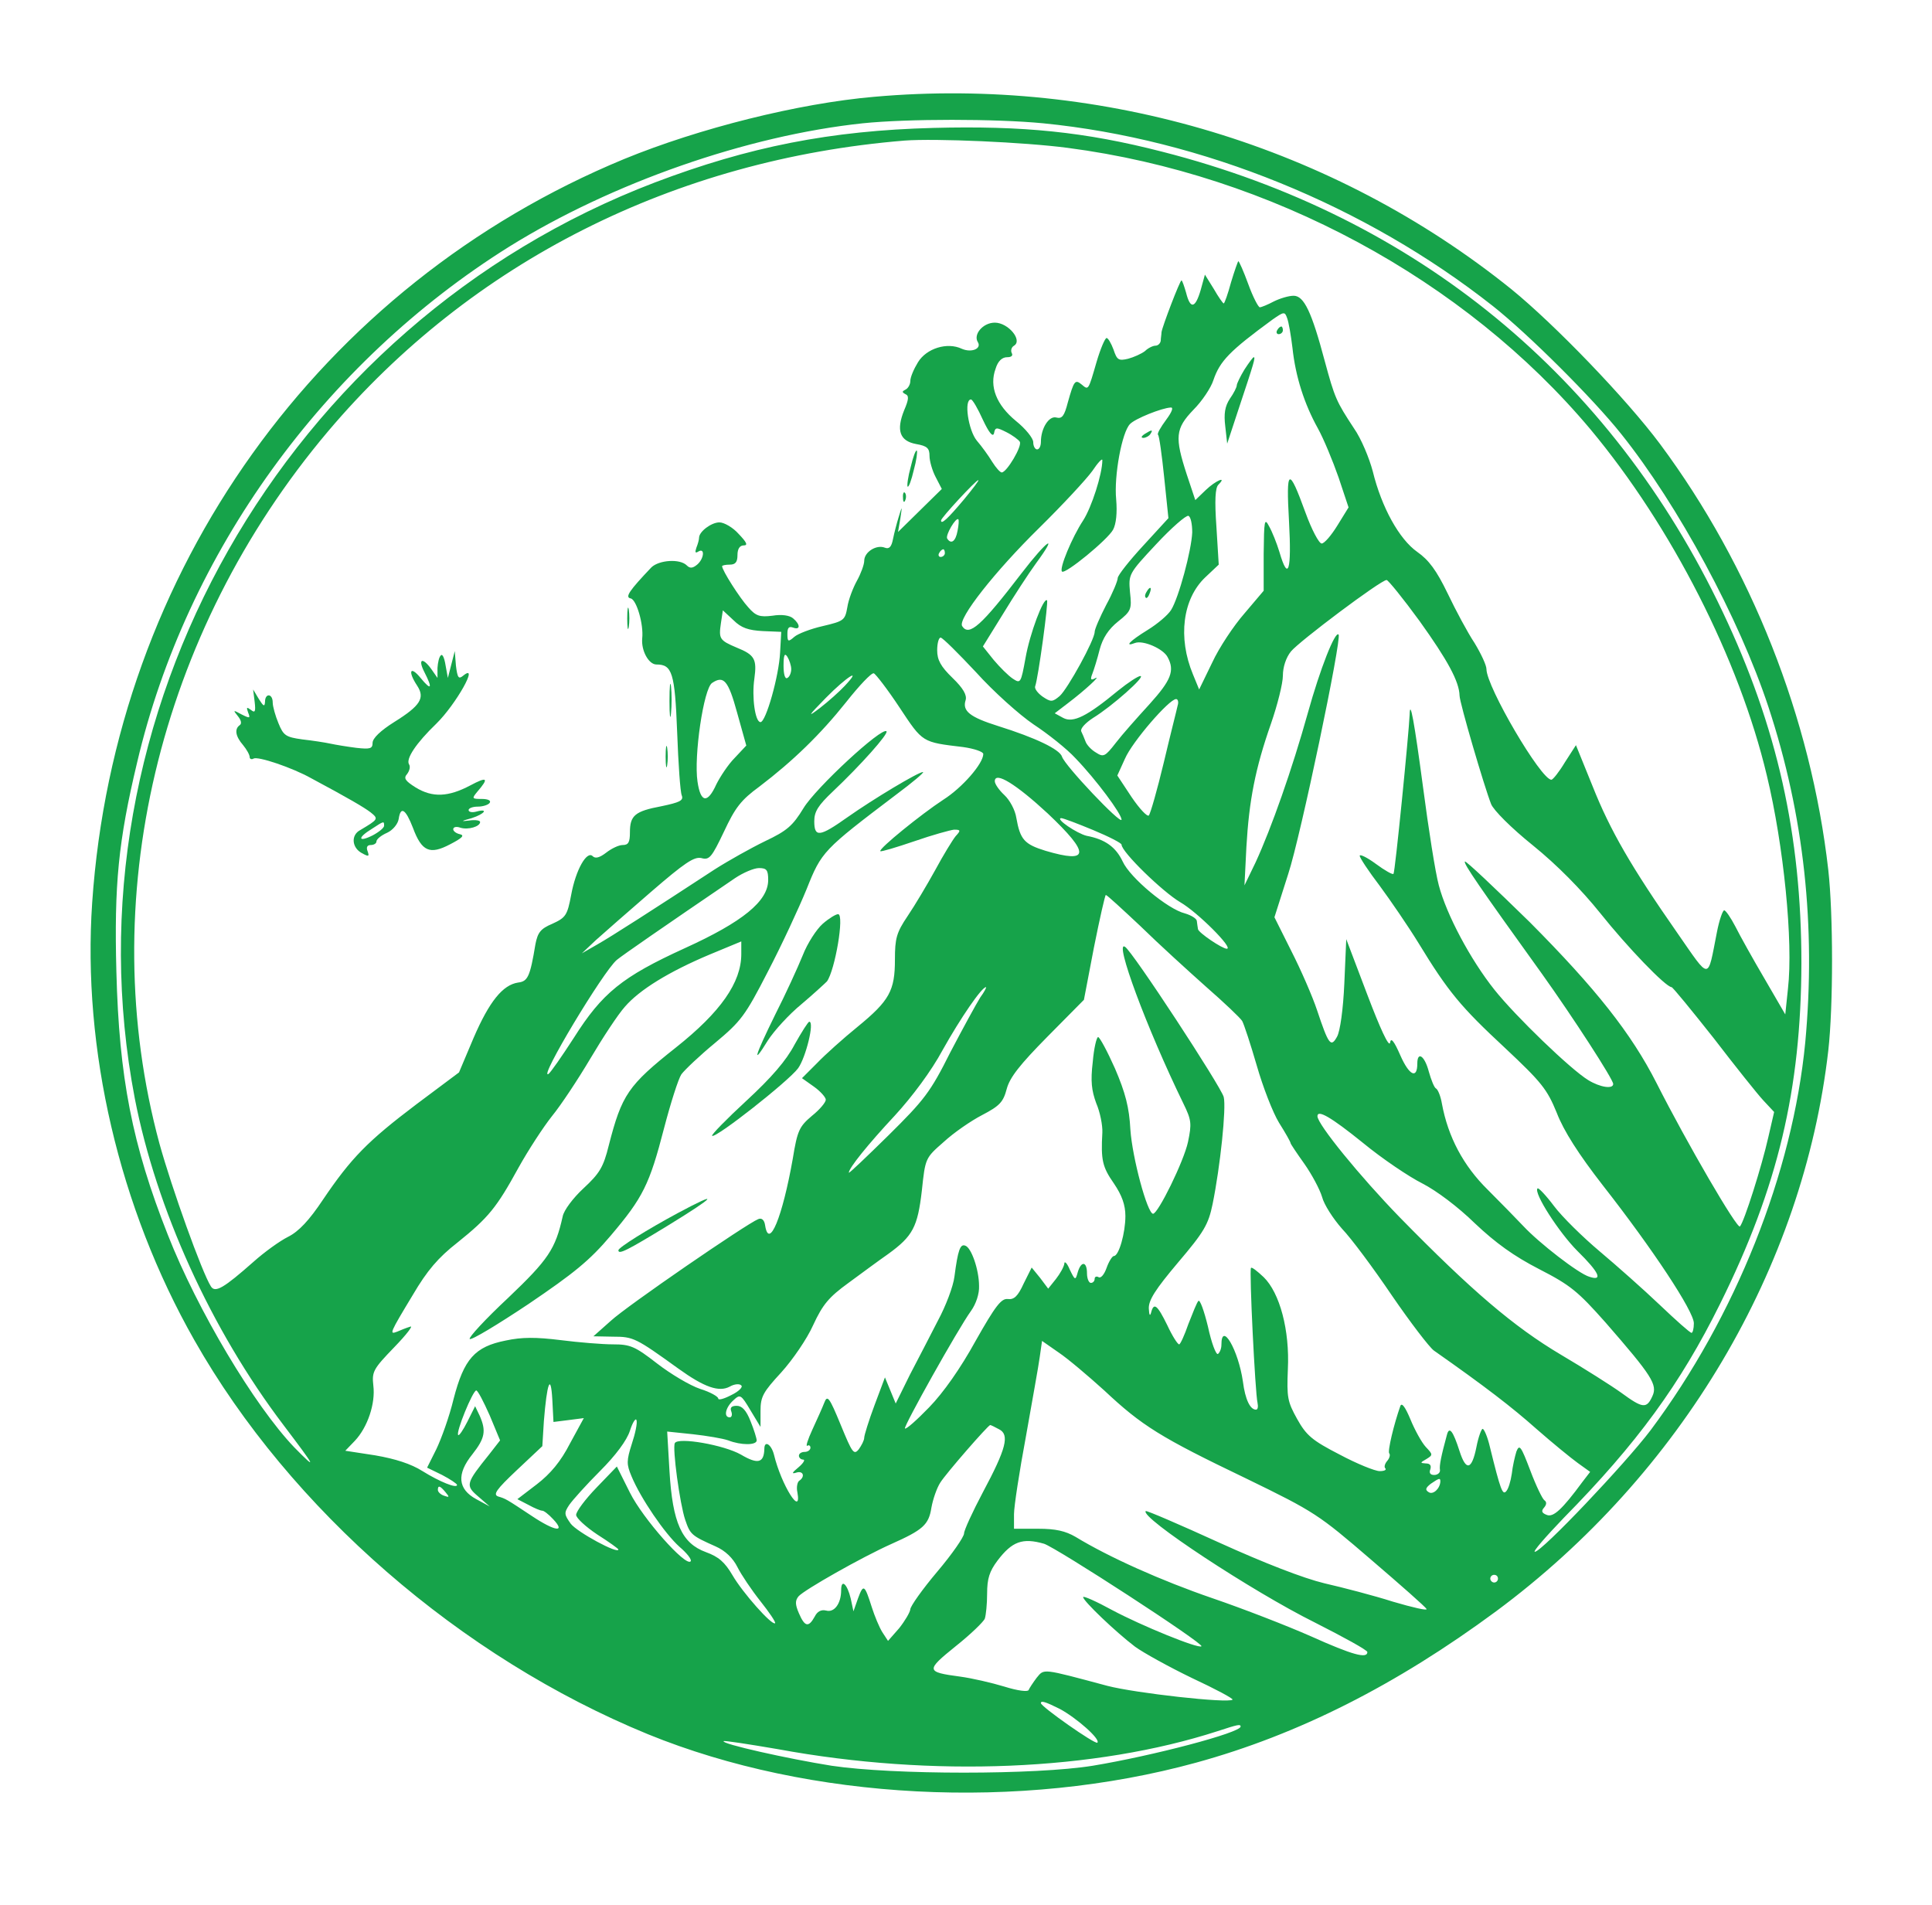 <?xml version="1.0" standalone="no"?>
<!DOCTYPE svg PUBLIC "-//W3C//DTD SVG 20010904//EN"
 "http://www.w3.org/TR/2001/REC-SVG-20010904/DTD/svg10.dtd">
<svg version="1.0" xmlns="http://www.w3.org/2000/svg"
 width="503pt" height="496pt" viewBox="0 0 503 496"
 preserveAspectRatio="xMidYMid meet">

<g transform="translate(0,496) scale(0.1,-0.1)"
fill="#16a34a" stroke="none">
<path d="M2276 4708 c-197 -17 -456 -82 -651 -162 -793 -328 -1326 -1072
-1385 -1936 -26 -381 70 -794 266 -1139 250 -441 693 -826 1181 -1026 422
-172 968 -200 1427 -74 266 73 521 202 781 394 482 357 800 894 865 1460 13
115 13 354 0 470 -45 396 -201 790 -438 1109 -88 118 -274 311 -387 403 -462
372 -1063 554 -1659 501z m440 -69 c414 -41 839 -214 1171 -476 91 -72 260
-240 334 -333 148 -185 307 -480 383 -710 93 -282 124 -572 96 -874 -33 -340
-181 -713 -403 -1010 -66 -87 -283 -316 -301 -316 -6 0 28 39 75 88 191 194
304 349 407 557 151 304 211 559 212 887 0 334 -63 616 -205 915 -291 613
-797 1029 -1459 1198 -202 52 -363 68 -596 62 -268 -7 -480 -49 -725 -142
-965 -368 -1545 -1390 -1354 -2385 56 -287 198 -601 387 -850 84 -111 90 -121
28 -58 -104 109 -252 357 -329 553 -93 235 -127 411 -134 685 -6 226 5 340 54
545 128 546 486 1041 969 1343 267 166 619 289 920 321 117 12 346 12 470 0z
m64 -64 c528 -69 1033 -342 1361 -733 211 -253 387 -598 459 -901 44 -182 69
-433 55 -555 l-7 -67 -54 93 c-30 51 -64 112 -76 136 -12 23 -25 42 -29 42 -4
0 -13 -26 -19 -57 -25 -127 -16 -127 -103 -2 -120 172 -175 267 -221 383 l-43
106 -29 -45 c-15 -25 -31 -45 -35 -45 -27 0 -169 242 -169 288 0 10 -14 40
-31 68 -18 27 -49 85 -70 129 -29 60 -49 87 -79 108 -47 33 -93 116 -116 210
-9 34 -30 85 -49 112 -46 70 -50 79 -76 175 -34 128 -54 170 -81 170 -13 0
-36 -7 -52 -15 -15 -8 -32 -15 -36 -15 -4 0 -18 27 -30 60 -12 33 -24 60 -26
60 -1 0 -10 -25 -19 -55 -8 -30 -17 -55 -19 -55 -2 0 -14 17 -26 38 l-23 37
-11 -40 c-14 -48 -27 -51 -38 -7 -5 17 -10 32 -12 32 -4 0 -50 -120 -52 -135
0 -5 -2 -16 -2 -22 -1 -7 -7 -13 -14 -13 -6 0 -19 -6 -27 -14 -9 -7 -29 -16
-44 -20 -25 -6 -29 -3 -38 24 -6 16 -14 30 -18 30 -4 0 -16 -28 -26 -62 -22
-76 -21 -74 -39 -59 -17 14 -20 10 -36 -47 -9 -35 -15 -43 -30 -39 -19 5 -40
-28 -40 -63 0 -11 -4 -20 -10 -20 -5 0 -10 8 -10 19 0 10 -20 35 -45 55 -51
42 -70 90 -53 136 6 20 17 30 30 30 11 0 16 4 12 11 -3 6 -1 15 6 19 23 14
-15 60 -50 60 -31 0 -57 -31 -44 -51 10 -17 -17 -28 -42 -17 -38 18 -92 1
-114 -35 -11 -18 -20 -39 -20 -49 0 -9 -6 -19 -12 -22 -10 -5 -10 -7 -1 -12
10 -4 9 -14 -3 -42 -21 -52 -12 -80 31 -88 29 -5 35 -11 35 -31 0 -13 7 -38
16 -55 l16 -31 -57 -56 -57 -56 6 35 c5 34 5 34 -4 5 -5 -16 -12 -43 -15 -58
-4 -21 -10 -27 -21 -23 -22 9 -54 -11 -54 -34 0 -10 -9 -34 -19 -52 -10 -18
-22 -49 -25 -69 -6 -34 -9 -36 -64 -49 -31 -7 -65 -20 -74 -28 -16 -14 -18
-13 -18 8 0 16 4 20 15 16 19 -7 19 8 0 24 -9 8 -30 11 -54 7 -33 -4 -43 -1
-63 22 -22 24 -68 96 -68 107 0 2 9 4 20 4 15 0 20 7 20 25 0 16 6 25 16 25
12 0 8 8 -13 30 -15 17 -38 30 -50 30 -21 0 -53 -24 -53 -40 0 -5 -3 -16 -7
-26 -4 -12 -3 -15 5 -10 18 11 15 -19 -3 -34 -12 -10 -19 -10 -27 -2 -18 18
-72 14 -92 -5 -57 -60 -70 -78 -54 -81 15 -3 34 -67 30 -104 -3 -32 17 -68 37
-68 41 0 48 -21 54 -177 3 -81 8 -155 12 -164 5 -13 -5 -18 -53 -28 -69 -13
-82 -24 -82 -68 0 -26 -4 -33 -19 -33 -10 0 -29 -9 -43 -20 -17 -13 -28 -16
-35 -9 -15 15 -44 -35 -56 -101 -10 -53 -14 -59 -49 -75 -31 -13 -38 -23 -44
-53 -14 -85 -20 -97 -45 -100 -40 -6 -75 -49 -116 -144 l-38 -90 -111 -83
c-127 -96 -170 -140 -243 -248 -36 -54 -63 -83 -91 -97 -22 -11 -62 -40 -90
-65 -77 -68 -100 -82 -111 -64 -23 36 -102 256 -134 372 -170 629 -5 1328 439
1854 373 441 902 708 1501 757 80 6 311 -4 425 -19z m585 -521 c8 -75 31 -146
66 -209 15 -27 39 -85 54 -128 l26 -78 -29 -47 c-16 -26 -34 -47 -41 -47 -7 0
-26 36 -42 80 -44 121 -51 118 -43 -23 7 -128 -2 -158 -25 -79 -7 23 -19 53
-27 67 -12 23 -13 15 -14 -72 l0 -96 -50 -59 c-28 -32 -66 -89 -84 -128 l-34
-70 -16 39 c-40 96 -27 197 32 253 l35 33 -6 98 c-5 70 -3 102 5 110 24 24 -7
11 -33 -14 l-27 -26 -22 66 c-32 98 -30 120 17 169 23 23 46 58 52 77 17 50
42 76 154 158 30 21 32 21 38 4 4 -10 10 -45 14 -78z m-806 -187 c16 -34 26
-46 29 -35 3 16 6 16 32 3 16 -8 32 -20 35 -25 7 -11 -34 -80 -47 -80 -4 0
-15 12 -25 28 -9 15 -27 40 -40 55 -22 27 -34 107 -15 107 4 0 18 -24 31 -53z
m477 0 c-14 -19 -24 -36 -21 -39 3 -2 10 -53 16 -111 l11 -106 -66 -72 c-36
-39 -66 -77 -66 -84 0 -7 -13 -39 -30 -70 -16 -31 -30 -63 -30 -70 0 -21 -70
-148 -91 -167 -19 -16 -23 -16 -44 -2 -13 9 -22 21 -20 27 8 21 35 220 31 224
-9 9 -45 -87 -56 -150 -12 -66 -13 -67 -33 -54 -12 8 -34 30 -50 49 l-28 35
52 84 c28 46 67 106 86 132 61 83 29 61 -37 -25 -105 -137 -137 -166 -155
-138 -12 19 86 143 200 255 62 61 124 128 139 149 14 21 26 34 26 28 0 -36
-28 -123 -50 -157 -29 -44 -63 -126 -55 -133 8 -8 119 83 133 109 8 15 11 44
8 79 -6 61 15 175 36 196 13 14 83 42 106 43 8 1 3 -12 -12 -32z m-526 -207
c-42 -50 -60 -67 -60 -55 0 7 91 105 97 105 3 0 -14 -22 -37 -50z m594 -86
c-2 -47 -35 -170 -55 -202 -8 -13 -35 -36 -61 -52 -47 -29 -62 -45 -33 -34 21
8 74 -15 85 -37 19 -35 9 -60 -47 -122 -32 -35 -72 -80 -88 -101 -28 -36 -32
-38 -52 -25 -12 7 -24 20 -27 29 -3 8 -8 20 -11 26 -3 7 11 22 31 35 49 30
138 109 123 109 -6 0 -32 -17 -58 -38 -81 -67 -117 -85 -143 -71 l-22 12 34
26 c45 34 89 75 71 65 -11 -6 -13 -3 -7 12 4 10 13 39 19 63 8 30 23 53 48 73
34 27 36 32 31 76 -4 47 -4 48 68 125 40 43 78 76 84 74 6 -2 10 -21 10 -43z
m-611 4 c-5 -28 -17 -36 -27 -20 -5 9 23 56 29 50 2 -2 1 -15 -2 -30z m-33
-58 c0 -5 -5 -10 -11 -10 -5 0 -7 5 -4 10 3 6 8 10 11 10 2 0 4 -4 4 -10z
m1236 -177 c73 -102 103 -157 104 -194 0 -18 64 -236 82 -282 6 -16 53 -63
109 -108 63 -51 126 -115 175 -176 71 -89 170 -192 186 -193 3 0 52 -60 109
-132 56 -73 115 -147 130 -163 l28 -30 -15 -65 c-17 -76 -63 -221 -74 -233 -7
-8 -138 217 -217 373 -66 130 -159 247 -330 419 -91 89 -167 161 -169 158 -5
-4 37 -65 201 -293 80 -112 185 -274 185 -286 0 -14 -34 -9 -65 10 -46 28
-189 166 -244 235 -63 79 -125 196 -145 272 -9 33 -27 148 -41 255 -23 172
-34 233 -35 189 -2 -48 -38 -411 -42 -414 -2 -3 -23 9 -46 26 -23 17 -42 26
-42 21 0 -5 23 -40 52 -78 28 -38 74 -105 101 -149 78 -128 111 -167 225 -273
96 -90 110 -108 135 -169 18 -47 57 -108 120 -189 130 -166 237 -328 237 -359
0 -14 -3 -25 -6 -25 -4 0 -41 33 -83 73 -42 40 -112 102 -156 139 -44 37 -98
90 -119 118 -21 28 -41 49 -43 46 -11 -11 56 -115 104 -163 57 -56 67 -79 31
-67 -28 8 -131 88 -172 132 -17 18 -59 61 -93 95 -63 62 -103 137 -119 224 -3
18 -10 36 -15 39 -5 2 -13 23 -19 44 -11 42 -30 54 -30 21 0 -41 -21 -31 -44
21 -17 39 -25 48 -27 33 -3 -12 -26 38 -59 125 l-55 145 -5 -115 c-3 -68 -11
-125 -19 -139 -16 -29 -22 -21 -52 69 -12 36 -42 105 -67 154 l-44 88 36 113
c32 97 140 613 131 623 -9 10 -48 -89 -80 -204 -41 -147 -95 -300 -136 -389
l-29 -60 5 100 c7 121 23 204 64 321 17 49 31 105 31 125 0 22 8 47 21 63 21
26 234 186 249 186 4 0 43 -48 86 -107z m-1710 -26 l48 -2 -3 -54 c-3 -61 -37
-181 -51 -181 -14 0 -23 65 -16 113 7 51 1 62 -46 81 -45 19 -47 23 -41 64 l5
33 28 -26 c20 -20 39 -26 76 -28z m555 -107 c45 -50 113 -111 150 -136 38 -25
87 -64 109 -88 54 -56 120 -145 120 -160 -1 -14 -148 141 -155 164 -6 19 -68
49 -167 80 -73 23 -93 39 -84 67 4 13 -6 31 -34 58 -31 30 -40 47 -40 72 0 18
4 33 9 33 5 0 46 -41 92 -90z m-481 8 c0 -9 -4 -20 -10 -23 -6 -4 -10 9 -10
32 0 28 3 34 10 23 5 -8 10 -23 10 -32z m282 -100 c61 -92 58 -90 166 -103 28
-4 52 -12 52 -18 0 -25 -55 -88 -104 -119 -58 -38 -169 -128 -164 -134 2 -2
42 10 89 26 46 16 93 29 103 30 17 0 18 -2 4 -17 -8 -10 -32 -49 -53 -88 -21
-38 -53 -92 -72 -120 -29 -43 -33 -58 -33 -113 0 -81 -14 -107 -97 -175 -37
-30 -85 -73 -106 -95 l-39 -39 31 -22 c17 -12 31 -28 31 -34 0 -7 -16 -26 -36
-42 -33 -28 -38 -38 -50 -112 -27 -152 -62 -238 -72 -173 -2 14 -9 20 -18 16
-30 -12 -342 -226 -384 -265 l-45 -40 51 -1 c53 0 59 -3 170 -83 68 -49 106
-62 134 -47 12 7 26 8 30 3 5 -4 -7 -16 -26 -25 -19 -10 -34 -14 -34 -9 0 5
-21 17 -47 25 -27 9 -77 39 -112 66 -58 45 -70 50 -115 50 -27 0 -89 5 -136
11 -65 8 -101 8 -143 -1 -81 -16 -109 -48 -136 -152 -11 -46 -32 -104 -45
-131 l-24 -48 39 -19 c21 -11 39 -23 39 -26 0 -10 -45 8 -90 36 -30 19 -71 32
-123 41 l-78 12 25 26 c33 35 54 97 48 144 -4 36 0 43 54 99 33 34 51 58 42
54 -10 -3 -25 -9 -34 -13 -21 -8 -20 -5 41 96 37 63 66 97 116 136 81 65 102
91 159 195 25 45 64 105 87 134 23 28 68 96 100 150 32 54 72 115 90 135 38
44 114 91 221 136 l82 34 0 -33 c0 -74 -54 -151 -170 -243 -125 -99 -141 -123
-175 -255 -14 -57 -24 -73 -66 -112 -27 -25 -51 -57 -54 -73 -19 -85 -37 -112
-142 -212 -59 -55 -104 -104 -100 -107 4 -4 72 37 153 91 118 80 159 113 214
178 84 99 101 133 139 280 17 65 37 128 45 140 9 12 48 49 88 82 67 56 78 70
137 185 36 69 81 166 101 215 39 98 43 102 233 246 43 32 75 59 70 59 -12 0
-129 -70 -197 -118 -72 -51 -86 -53 -86 -10 0 25 10 41 48 77 73 69 146 151
140 157 -12 12 -184 -147 -216 -200 -28 -46 -43 -59 -100 -86 -37 -18 -96 -51
-132 -74 -159 -104 -268 -174 -305 -195 l-40 -23 36 34 c20 18 85 75 144 126
88 76 112 92 131 88 21 -6 27 2 59 69 29 62 44 82 92 117 88 67 159 136 226
220 34 43 66 77 72 75 5 -2 36 -42 67 -89z m-143 56 c-13 -14 -42 -40 -64 -57
-34 -26 -32 -22 15 26 54 55 97 82 49 31z m-280 -69 l24 -86 -30 -32 c-17 -17
-38 -49 -48 -69 -23 -51 -41 -48 -49 7 -10 66 16 243 38 257 30 20 42 7 65
-77z m1147 18 c-2 -10 -19 -76 -36 -148 -17 -71 -35 -134 -39 -138 -4 -4 -24
17 -45 48 l-37 56 20 44 c19 44 115 155 133 155 5 0 7 -8 4 -17z m-338 -281
c111 -105 109 -131 -6 -97 -55 17 -66 29 -76 86 -3 20 -17 46 -31 59 -14 13
-25 29 -25 36 0 27 56 -8 138 -84z m118 -43 c41 -17 74 -34 74 -38 0 -19 107
-123 153 -150 45 -26 140 -121 121 -121 -12 0 -74 42 -75 51 -1 5 -2 14 -3 21
0 6 -14 15 -31 20 -45 11 -143 93 -162 135 -18 38 -46 58 -94 67 -25 6 -83 45
-66 46 5 0 42 -14 83 -31z m-846 -130 c0 -55 -66 -109 -218 -178 -162 -74
-214 -116 -288 -233 -31 -48 -61 -91 -66 -94 -28 -17 143 268 178 297 16 13
117 83 308 213 21 14 49 26 62 26 20 0 24 -5 24 -31z m970 -121 c47 -46 124
-116 170 -157 47 -41 89 -81 94 -89 5 -9 22 -61 38 -116 16 -56 42 -123 58
-149 17 -27 30 -50 30 -53 0 -2 16 -26 36 -54 19 -27 40 -66 46 -86 5 -20 29
-57 52 -83 24 -25 82 -103 130 -174 48 -70 97 -134 109 -143 134 -94 204 -148
267 -204 41 -36 90 -76 108 -89 l32 -23 -20 -26 c-53 -72 -76 -93 -93 -86 -13
5 -15 10 -7 19 7 8 7 15 1 19 -5 3 -22 38 -37 78 -24 63 -28 69 -36 49 -4 -13
-10 -39 -12 -58 -3 -20 -9 -40 -15 -46 -9 -9 -14 2 -42 116 -6 26 -15 47 -19
47 -3 0 -11 -21 -16 -47 -12 -60 -27 -64 -44 -11 -17 53 -27 66 -33 42 -15
-55 -20 -80 -18 -91 1 -7 -6 -13 -15 -13 -10 0 -14 5 -10 15 3 10 -1 15 -12
15 -15 1 -15 2 1 11 18 11 18 12 -1 32 -11 12 -29 45 -40 72 -13 31 -22 44
-26 35 -17 -48 -34 -119 -29 -124 3 -3 1 -12 -5 -19 -7 -8 -9 -17 -5 -20 3 -4
-3 -7 -15 -7 -12 0 -59 19 -104 43 -72 37 -87 50 -111 93 -25 45 -27 56 -24
129 5 102 -21 199 -63 240 -17 16 -31 27 -33 24 -5 -5 11 -327 17 -351 2 -10
1 -18 -4 -18 -15 0 -28 26 -34 73 -12 83 -56 158 -56 96 0 -10 -4 -20 -9 -24
-5 -3 -17 29 -26 71 -10 41 -21 72 -25 67 -4 -4 -15 -32 -26 -60 -10 -29 -21
-53 -24 -53 -4 0 -18 22 -31 50 -26 53 -35 60 -42 33 -3 -11 -5 -7 -6 10 -1
22 17 50 76 120 68 80 79 99 90 152 20 98 36 251 29 279 -7 27 -238 380 -257
391 -29 19 56 -211 152 -408 21 -43 22 -52 12 -100 -11 -51 -78 -187 -91 -187
-15 1 -54 146 -59 219 -3 58 -13 96 -40 159 -20 45 -40 82 -44 82 -4 0 -11
-29 -14 -65 -6 -50 -3 -74 9 -107 10 -23 17 -58 16 -77 -4 -71 0 -89 30 -132
21 -31 30 -56 30 -85 0 -44 -17 -104 -30 -104 -4 0 -13 -14 -19 -31 -6 -17
-15 -28 -21 -24 -5 3 -10 1 -10 -4 0 -6 -4 -11 -10 -11 -5 0 -10 11 -10 25 0
31 -15 33 -24 3 -6 -22 -7 -22 -21 7 -7 17 -14 23 -14 15 -1 -8 -11 -26 -22
-40 l-20 -25 -21 28 -22 27 -21 -42 c-15 -33 -25 -42 -41 -40 -17 2 -32 -17
-84 -109 -39 -71 -84 -135 -121 -173  -32 -33 -60 -58 -63 -55 -4 5 138 259
172 306 13 18 22 45 21 65 0 42 -20 100 -36 105 -13 5 -19 -11 -28 -80 -3 -26
-23 -78 -43 -115 -19 -37 -52 -101 -73 -141 l-37 -75 -14 34 -14 34 -27 -72
c-15 -40 -27 -79 -27 -85 0 -7 -7 -20 -14 -30 -13 -16 -17 -10 -47 63 -30 73
-35 79 -43 58 -5 -13 -19 -44 -31 -70 -12 -26 -18 -45 -13 -42 4 3 8 0 8 -5 0
-6 -7 -11 -15 -11 -8 0 -15 -4 -15 -10 0 -5 5 -10 11 -10 6 0 1 -9 -12 -20
-17 -14 -19 -18 -6 -14 18 6 24 -10 8 -21 -5 -3 -8 -17 -5 -30 12 -67 -42 19
-61 98 -7 27 -25 38 -25 15 -1 -37 -17 -41 -61 -15 -44 25 -163 46 -172 30 -7
-12 13 -159 27 -200 13 -38 16 -41 79 -69 25 -11 45 -30 57 -54 10 -20 37 -60
60 -89 23 -29 40 -54 38 -57 -8 -7 -85 80 -111 125 -20 34 -36 48 -69 60 -63
23 -87 76 -95 211 l-6 103 67 -7 c36 -4 78 -11 92 -16 33 -13 74 -13 74 0 0 5
-7 28 -16 50 -11 28 -22 40 -36 40 -14 0 -18 -5 -14 -15 3 -8 1 -15 -4 -15
-17 0 -11 26 9 44 18 17 20 16 45 -26 l26 -43 0 42 c0 37 7 49 54 100 29 32
67 87 83 123 25 54 41 73 92 110 34 25 80 59 103 75 65 47 77 71 88 165 9 85
9 85 57 127 26 24 71 55 100 70 46 24 55 34 64 68 8 30 34 63 106 136 l95 96
26 136 c15 75 29 137 31 137 3 0 43 -37 91 -82z m-418 -185 c-10 -16 -45 -80
-78 -143 -52 -104 -68 -124 -161 -216 -57 -56 -103 -100 -103 -97 0 12 50 74
120 149 45 49 95 116 124 170 47 84 102 164 113 164 2 0 -4 -12 -15 -27z m996
-378 c51 -42 121 -89 155 -106 37 -19 93 -61 137 -104 54 -51 101 -85 167
-119 82 -42 101 -58 173 -139 121 -139 136 -162 122 -192 -15 -33 -25 -32 -81
9 -25 18 -96 63 -157 99 -123 73 -233 167 -420 358 -103 106 -214 242 -214
263 0 18 35 -2 118 -69z m-673 -645 c98 -92 146 -122 369 -229 179 -87 189
-94 325 -211 77 -66 143 -124 145 -129 3 -5 -36 4 -87 19 -50 16 -131 37 -179
48 -54 13 -155 52 -274 106 -103 47 -189 84 -191 82 -16 -16 277 -209 440
-290 75 -38 137 -72 137 -77 0 -18 -38 -8 -147 41 -61 27 -177 72 -256 99
-134 46 -270 107 -357 160 -26 15 -51 21 -97 21 l-63 0 0 38 c0 20 14 111 31
202 16 91 33 184 36 207 l6 42 43 -30 c24 -16 77 -61 119 -99z m-1394 -77 l39
5 -36 -66 c-24 -47 -51 -79 -86 -106 l-51 -39 29 -15 c16 -9 32 -15 35 -15 4
1 17 -9 29 -22 34 -36 5 -32 -55 8 -68 45 -68 45 -88 51 -14 5 -5 18 48 68
l67 63 4 65 c8 100 18 127 22 56 l3 -58 40 5z m-206 12 l27 -65 -28 -36 c-61
-76 -63 -81 -29 -110 l30 -26 -35 19 c-48 26 -52 65 -10 117 33 42 36 61 19
100 l-12 25 -20 -40 c-11 -22 -22 -38 -24 -35 -7 6 38 116 47 116 4 0 19 -29
35 -65z m370 -74 c-14 -44 -14 -53 -1 -84 24 -58 87 -150 125 -184 20 -17 33
-34 29 -38 -13 -14 -124 111 -158 179 l-34 68 -53 -55 c-29 -30 -53 -62 -53
-71 0 -8 25 -31 55 -51 30 -19 55 -37 55 -39 0 -13 -107 45 -124 67 -17 24
-18 28 -4 49 9 13 45 53 80 88 41 41 70 80 78 105 7 22 15 34 17 28 3 -7 -3
-35 -12 -62z m956 38 c28 -14 19 -50 -42 -164 -27 -51 -49 -99 -49 -107 0 -9
-31 -54 -70 -100 -38 -45 -70 -90 -70 -98 -1 -8 -14 -30 -29 -49 l-29 -33 -15
23 c-8 13 -20 42 -27 64 -19 60 -22 62 -36 24 l-12 -34 -7 33 c-9 38 -25 53
-25 22 0 -35 -18 -59 -39 -53 -13 3 -23 -2 -30 -16 -16 -29 -26 -26 -41 9 -10
23 -10 33 -1 44 15 17 165 102 241 136 83 37 98 50 105 95 4 22 14 51 23 65
15 24 124 149 130 150 2 0 12 -5 23 -11z m1149 -136 c-1 -19 -19 -35 -30 -28
-10 6 -9 11 5 22 22 15 25 16 25 6z m-2590 -28 c11 -13 10 -14 -4 -9 -9 3 -16
10 -16 15 0 13 6 11 20 -6z m1558 -134 c32 -10 417 -260 410 -267 -8 -7 -157
54 -232 94 -42 23 -76 38 -76 34 0 -10 85 -91 135 -129 22 -16 89 -53 149 -82
60 -28 107 -53 105 -56 -11 -10 -253 17 -326 36 -172 46 -164 45 -184 21 -9
-12 -19 -27 -21 -32 -2 -5 -28 -2 -63 9 -33 10 -85 22 -115 26 -90 12 -90 16
-12 79 39 31 73 64 76 72 3 9 6 38 6 65 0 39 6 58 27 86 38 50 65 60 121 44z
m1182 -91 c0 -5 -4 -10 -10 -10 -5 0 -10 5 -10 10 0 6 5 10 10 10 6 0 10 -4
10 -10z m-1141 -339 c43 -23 107 -79 98 -88 -6 -5 -147 94 -147 103 0 7 11 4
49 -15z m471 -46 c0 -16 -228 -76 -385 -102 -148 -24 -520 -24 -680 0 -113 18
-288 57 -281 64 2 2 66 -8 142 -21 402 -74 826 -56 1144 47 52 17 60 19 60 12z"/>
<path d="M2371 3744 c-7 -25 -10 -48 -8 -51 3 -2 10 17 16 43 7 25 10 48 8 51
-3 2 -10 -17 -16 -43z"/>
<path d="M2351 3664 c0 -11 3 -14 6 -6 3 7 2 16 -1 19 -3 4 -6 -2 -5 -13z"/>
<path d="M1633 3350 c0 -25 2 -35 4 -22 2 12 2 32 0 45 -2 12 -4 2 -4 -23z"/>
<path d="M1148 3254 c-5 -4 -8 -19 -9 -33 l0 -26 -16 23 c-23 32 -36 27 -18
-8 22 -43 18 -49 -10 -15 -27 33 -34 18 -9 -20 21 -32 9 -52 -60 -95 -35 -22
-56 -42 -56 -54 0 -15 -6 -17 -42 -13 -24 3 -54 8 -68 11 -14 3 -46 8 -73 11
-43 6 -49 10 -62 42 -8 19 -15 44 -15 54 0 24 -20 25 -20 2 -1 -14 -4 -12 -16
7 l-15 25 4 -32 c3 -26 1 -30 -10 -21 -11 8 -12 7 -7 -7 6 -15 5 -16 -17 -5
-22 12 -23 12 -10 -4 9 -11 11 -20 5 -24 -14 -10 -11 -29 9 -52 9 -11 17 -25
17 -31 0 -5 5 -7 10 -4 11 7 102 -24 150 -51 99 -53 138 -76 155 -89 21 -17
20 -18 -27 -46 -25 -13 -22 -46 4 -60 18 -10 20 -9 15 5 -4 10 -1 16 8 16 8 0
15 4 15 9 0 6 12 16 28 23 15 7 28 23 30 36 5 34 18 26 37 -23 23 -62 44 -71
97 -43 31 16 38 23 26 26 -10 2 -18 8 -18 13 0 6 8 8 19 4 20 -6 51 3 51 15 0
4 -12 6 -27 4 -24 -3 -24 -2 5 6 34 11 45 26 12 17 -11 -3 -20 -1 -20 4 0 5
11 9 24 9 14 0 28 5 31 10 4 6 -5 10 -21 10 -25 0 -26 1 -12 18 32 37 27 41
-18 17 -57 -30 -98 -32 -142 -5 -27 17 -32 24 -22 35 6 8 9 19 5 25 -9 14 18
55 71 106 51 50 113 160 70 125 -12 -10 -15 -6 -19 26 l-3 38 -9 -35 -9 -35
-6 33 c-3 19 -8 30 -12 26z m-148 -444 c0 -5 -13 -16 -30 -25 -38 -19 -40 -6
-2 17 32 21 32 21 32 8z"/>
<path d="M1743 3135 c0 -38 2 -53 4 -32 2 20 2 52 0 70 -2 17 -4 1 -4 -38z"/>
<path d="M1733 2990 c0 -25 2 -35 4 -22 2 12 2 32 0 45 -2 12 -4 2 -4 -23z"/>
<path d="M3325 4100 c-3 -5 -1 -10 4 -10 6 0 11 5 11 10 0 6 -2 10 -4 10 -3 0
-8 -4 -11 -10z"/>
<path d="M3240 3998 c-11 -18 -20 -37 -20 -41 0 -5 -8 -21 -18 -35 -13 -20
-16 -39 -12 -72 l5 -45 28 85 c43 129 46 140 41 140 -2 0 -13 -15 -24 -32z"/>
<path d="M2980 3830 c-9 -6 -10 -10 -3 -10 6 0 15 5 18 10 8 12 4 12 -15 0z"/>
<path d="M2985 3419 c-4 -6 -5 -12 -2 -15 2 -3 7 2 10 11 7 17 1 20 -8 4z"/>
<path d="M2142 2555 c-16 -14 -40 -51 -52 -82 -13 -32 -45 -102 -72 -155 -54
-110 -61 -135 -19 -67 16 25 55 68 88 95 32 27 61 54 66 59 21 29 46 175 29
175 -6 0 -24 -11 -40 -25z"/>
<path d="M2069 2241 c-22 -42 -60 -86 -126 -147 -51 -47 -92 -89 -89 -91 8 -8
199 142 224 176 20 28 43 121 29 121 -3 0 -20 -27 -38 -59z"/>
<path d="M1765 1802 c-80 -43 -155 -90 -155 -97 0 -12 22 -1 130 65 124 76
137 92 25 32z"/>
</g>
</svg>